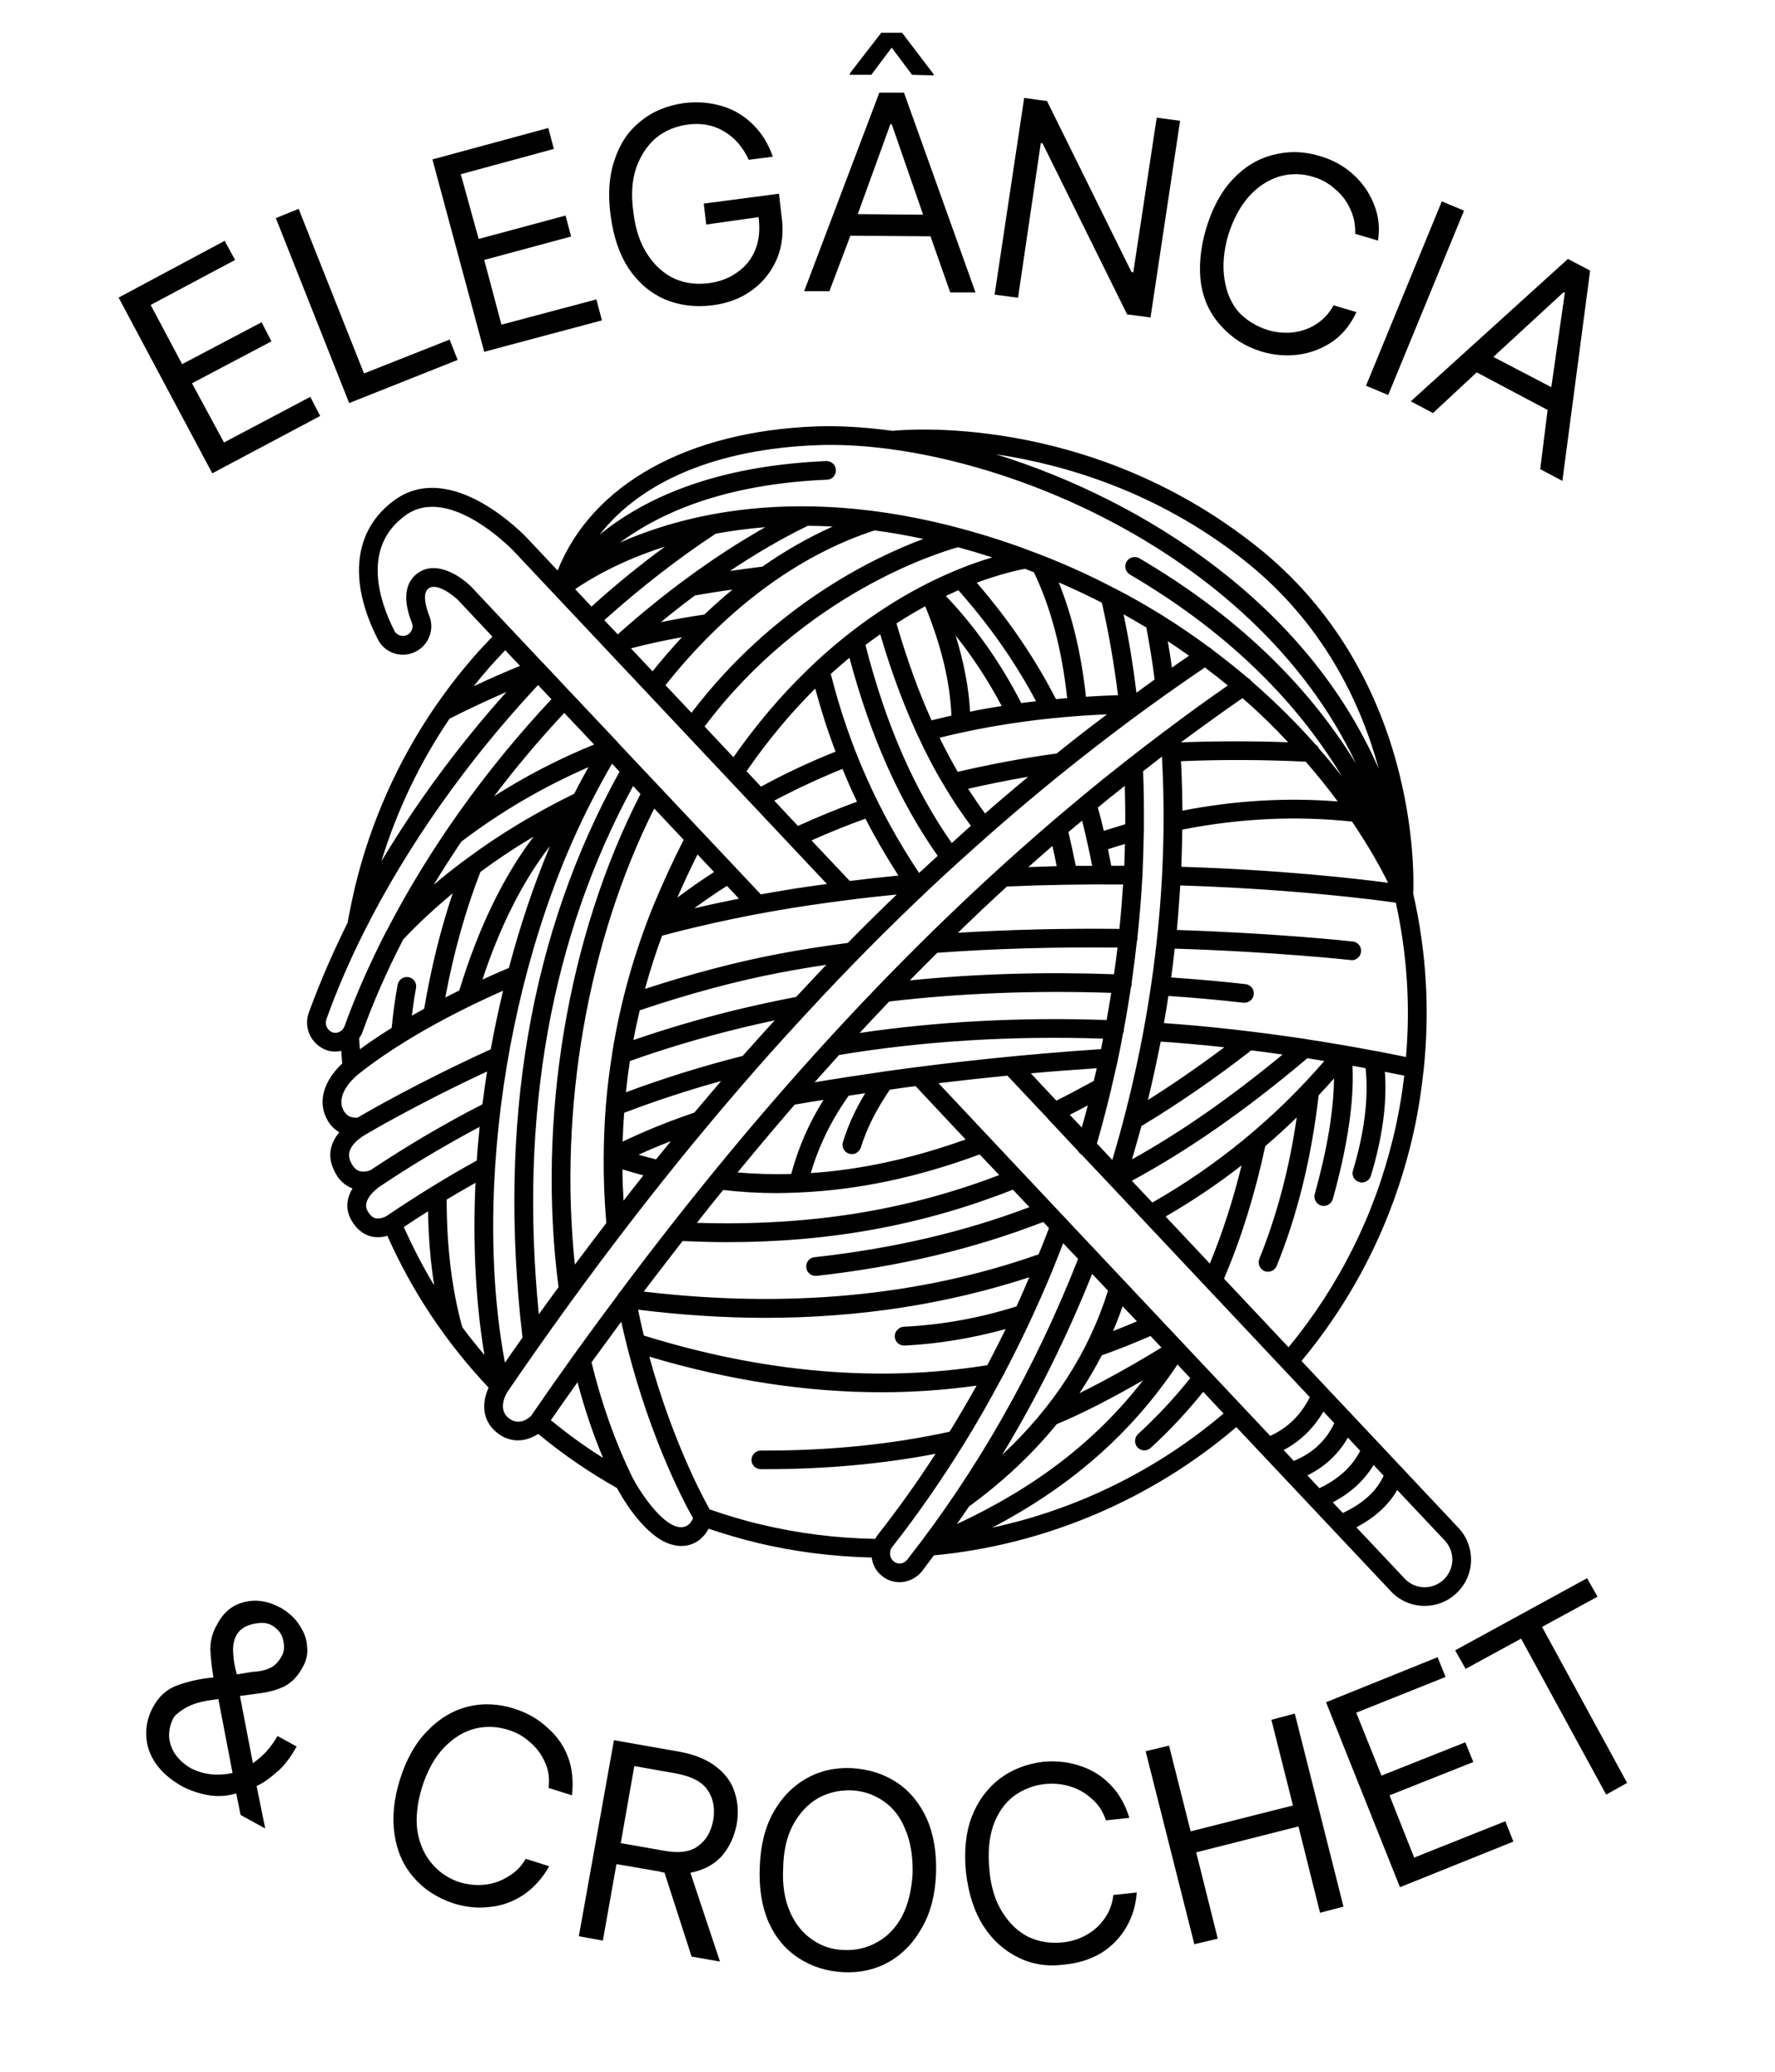 <svg xmlns="http://www.w3.org/2000/svg" xmlns:xlink="http://www.w3.org/1999/xlink" width="60" zoomAndPan="magnify" viewBox="0 0 45 52.5" height="70" preserveAspectRatio="xMidYMid meet" version="1.0"><defs><g/><clipPath id="d6d693f5e7"><path d="M 7.691 10.406 L 37.406 10.406 L 37.406 40.863 L 7.691 40.863 Z M 7.691 10.406 " clip-rule="nonzero"/></clipPath><clipPath id="984a792724"><path d="M 8.273 26.609 L 8.336 26.629 C 8.391 26.641 8.445 26.648 8.5 26.648 C 8.551 26.648 8.602 26.641 8.652 26.629 C 8.66 26.734 8.664 26.844 8.676 26.949 C 8.465 27.148 8.016 27.656 8.238 28.25 C 8.324 28.473 8.457 28.609 8.602 28.691 C 8.422 28.91 8.301 29.203 8.422 29.543 C 8.52 29.824 8.688 30.016 8.91 30.105 C 8.922 30.109 8.93 30.109 8.938 30.113 C 8.801 30.34 8.742 30.621 8.902 30.91 C 9.059 31.195 9.266 31.297 9.41 31.332 C 9.473 31.348 9.531 31.352 9.586 31.352 C 9.672 31.352 9.75 31.336 9.82 31.316 C 10.453 32.738 11.316 34.031 12.387 35.164 C 12.242 35.48 12.172 35.973 12.613 36.316 C 12.785 36.449 12.965 36.5 13.129 36.5 C 13.328 36.5 13.508 36.426 13.645 36.336 C 14.266 36.852 14.938 37.312 15.641 37.707 C 15.789 37.984 16.375 38.984 17.059 39.148 C 17.133 39.168 17.203 39.176 17.273 39.176 C 17.512 39.176 17.719 39.074 17.871 38.883 C 17.91 38.832 17.941 38.785 17.965 38.738 C 18.359 38.871 18.762 38.992 19.172 39.09 C 20.133 39.324 21.117 39.445 22.098 39.469 C 22.125 39.652 22.211 39.816 22.352 39.93 C 22.438 40 22.531 40.051 22.641 40.074 C 22.695 40.09 22.75 40.094 22.805 40.094 C 23.02 40.094 23.234 39.992 23.375 39.816 C 23.477 39.684 23.574 39.547 23.676 39.414 C 26.48 39.152 29.191 38.004 31.344 36.164 L 35.262 40.324 C 35.492 40.57 35.805 40.695 36.117 40.695 C 36.406 40.695 36.695 40.59 36.922 40.375 C 37.152 40.16 37.285 39.871 37.293 39.555 C 37.301 39.242 37.188 38.941 36.973 38.715 L 34.945 36.559 L 33.664 35.199 L 32.996 34.488 C 34.344 32.863 35.285 30.992 35.785 28.922 C 35.93 28.324 36.027 27.723 36.09 27.125 C 36.09 27.121 36.094 27.121 36.094 27.117 C 36.094 27.109 36.094 27.102 36.094 27.098 C 36.25 25.609 36.164 24.121 35.828 22.645 C 35.848 22.195 35.984 17.105 31.836 13.828 C 27.551 10.438 22.855 10.895 22.629 10.918 C 21.938 10.824 21.289 10.785 20.699 10.805 C 17.422 10.926 15.004 12.281 14.137 14.457 L 13.375 13.648 C 13.301 13.566 11.453 11.625 10.004 12.672 C 8.973 13.418 8.816 14.703 9.578 16.199 C 9.676 16.398 9.859 16.535 10.078 16.578 C 10.297 16.621 10.523 16.559 10.691 16.41 C 10.918 16.207 10.996 15.887 10.883 15.605 C 10.832 15.48 10.684 15.059 10.855 14.918 C 11.07 14.742 11.516 15.109 11.617 15.211 L 12.484 16.133 C 11.957 16.672 11.48 17.258 11.055 17.875 C 11.051 17.879 11.047 17.887 11.043 17.891 C 10.094 19.273 9.398 20.824 9 22.477 C 8.93 22.777 8.867 23.082 8.812 23.383 C 8.434 24.145 8.102 24.91 7.828 25.664 C 7.691 26.043 7.887 26.465 8.273 26.609 Z M 15.062 18.867 C 14.184 19.223 13.336 19.66 12.527 20.176 C 13.078 19.449 13.672 18.742 14.305 18.066 Z M 16.859 13.852 C 16.23 14.312 15.605 14.82 14.996 15.371 L 14.582 14.93 C 14.922 14.695 15.691 14.223 16.859 13.852 Z M 18.148 13.523 C 18.539 13.453 18.953 13.395 19.402 13.359 C 18.734 13.738 18.062 14.172 17.398 14.664 C 17.391 14.668 17.383 14.676 17.375 14.68 C 16.812 15.094 16.258 15.547 15.715 16.027 C 15.707 16.035 15.703 16.043 15.695 16.047 C 15.684 16.059 15.672 16.066 15.664 16.078 L 15.32 15.715 C 16.246 14.887 17.195 14.148 18.148 13.523 Z M 17.855 15.574 C 17.492 15.625 17.125 15.691 16.754 15.766 C 17.039 15.531 17.328 15.305 17.617 15.09 C 17.926 15.035 18.246 14.984 18.57 14.941 C 18.328 15.141 18.09 15.352 17.855 15.574 Z M 19.328 14.359 C 19.051 14.395 18.773 14.43 18.504 14.469 C 19.164 14.027 19.828 13.641 20.48 13.324 C 20.684 13.324 20.895 13.332 21.109 13.344 C 20.5 13.617 19.902 13.957 19.328 14.359 Z M 17.289 16.148 C 17.035 16.422 16.785 16.711 16.543 17.012 L 15.996 16.43 C 16.43 16.316 16.863 16.223 17.289 16.148 Z M 22.172 13.441 C 22.57 13.492 22.98 13.566 23.41 13.656 C 22.121 14.137 19.59 15.359 17.531 18.062 L 16.871 17.363 C 18.41 15.426 20.238 14.07 22.172 13.441 Z M 24.289 13.867 C 24.574 13.945 24.863 14.031 25.156 14.125 C 23.797 14.527 21.016 15.73 18.594 19.188 L 17.863 18.41 C 20.398 15.039 23.805 14 24.289 13.867 Z M 29.711 16.918 C 29.68 16.691 29.645 16.469 29.605 16.246 C 29.789 16.367 29.969 16.492 30.145 16.617 C 30 16.715 29.855 16.816 29.711 16.918 Z M 29.062 15.902 C 29.145 16.336 29.215 16.777 29.273 17.219 C 29.121 17.328 28.965 17.441 28.812 17.555 C 28.73 16.879 28.621 16.215 28.484 15.566 C 28.68 15.676 28.875 15.789 29.062 15.902 Z M 24.973 20.613 C 24.824 20.414 24.684 20.203 24.543 19.988 C 25.039 19.875 25.547 19.773 26.066 19.684 C 25.703 19.988 25.336 20.297 24.973 20.613 Z M 23.301 22.121 C 22.258 20.555 21.523 18.902 21.062 17.078 C 21.223 16.934 21.379 16.797 21.535 16.668 C 22.07 18.668 22.805 20.316 23.773 21.688 C 23.617 21.832 23.461 21.973 23.301 22.121 Z M 24.129 21.363 C 23.176 20.004 22.457 18.359 21.941 16.344 C 22.066 16.25 22.191 16.16 22.316 16.074 C 22.586 16.992 22.895 17.828 23.246 18.594 C 23.254 18.617 23.266 18.641 23.277 18.66 C 23.488 19.117 23.715 19.547 23.961 19.949 C 23.961 19.957 23.965 19.961 23.969 19.965 C 24.172 20.305 24.387 20.621 24.613 20.926 C 24.453 21.07 24.289 21.219 24.129 21.363 Z M 24.297 14.957 C 25.094 15.859 25.742 16.785 26.266 17.77 C 26.141 17.785 26.016 17.801 25.891 17.816 C 25.371 16.801 24.73 15.891 23.98 15.102 C 24.09 15.051 24.195 15 24.297 14.957 Z M 24.594 18.035 C 24.559 17.422 24.438 16.785 24.227 16.105 C 24.664 16.652 25.055 17.25 25.395 17.891 C 25.125 17.934 24.855 17.98 24.594 18.035 Z M 23.457 15.363 C 23.867 16.371 24.086 17.285 24.121 18.133 C 23.953 18.172 23.785 18.215 23.617 18.254 C 23.281 17.512 22.988 16.691 22.727 15.797 C 22.98 15.633 23.223 15.492 23.457 15.363 Z M 26.789 19.094 C 25.93 19.211 25.086 19.371 24.281 19.559 C 24.121 19.285 23.969 18.996 23.82 18.695 C 25.152 18.363 26.578 18.164 28.066 18.102 C 27.637 18.422 27.211 18.754 26.789 19.094 Z M 27.934 15.273 C 28.109 16.031 28.242 16.816 28.344 17.617 C 28.07 17.625 27.797 17.637 27.531 17.656 C 27.414 16.574 27.184 15.602 26.84 14.758 C 27.219 14.922 27.586 15.094 27.934 15.273 Z M 27.055 17.691 C 26.961 17.699 26.863 17.707 26.77 17.715 C 26.238 16.68 25.578 15.711 24.762 14.766 C 25.391 14.535 25.832 14.441 25.988 14.414 C 26.062 14.445 26.137 14.473 26.211 14.5 C 26.641 15.395 26.922 16.465 27.055 17.691 Z M 20.668 17.449 C 20.816 17.996 20.984 18.527 21.184 19.047 C 20.535 19.305 19.902 19.602 19.293 19.934 L 18.926 19.543 C 19.492 18.723 20.082 18.031 20.668 17.449 Z M 21.359 19.484 C 21.473 19.766 21.598 20.043 21.727 20.316 C 21.211 20.504 20.711 20.711 20.23 20.93 L 19.629 20.289 C 20.188 19.992 20.77 19.723 21.359 19.484 Z M 21.941 20.746 C 22.191 21.234 22.473 21.715 22.777 22.188 C 22.363 22.227 21.949 22.273 21.543 22.324 L 20.574 21.297 C 21.016 21.098 21.473 20.914 21.941 20.746 Z M 21.48 22.809 C 21.895 22.754 22.312 22.711 22.734 22.668 C 22.316 23.07 21.902 23.477 21.492 23.895 C 20.871 23.977 20.266 24.07 19.699 24.18 C 18.641 24.383 17.516 24.68 16.352 25.059 C 16.477 24.605 16.621 24.152 16.785 23.711 C 17.965 23.395 19.211 23.137 20.492 22.945 C 20.824 22.895 21.152 22.852 21.48 22.809 Z M 15.809 30.426 C 15.793 30.16 15.781 29.898 15.781 29.633 C 15.957 29.688 16.133 29.738 16.312 29.785 C 16.145 29.996 15.973 30.211 15.809 30.426 Z M 16.633 29.379 C 16.484 29.34 16.336 29.305 16.188 29.262 C 16.449 29.141 16.727 29.027 17.008 28.918 C 16.883 29.07 16.758 29.223 16.633 29.379 Z M 17.602 28.195 C 16.953 28.414 16.348 28.66 15.785 28.93 C 15.793 28.684 15.805 28.441 15.824 28.199 C 16.621 27.895 17.445 27.625 18.281 27.395 C 18.055 27.66 17.828 27.926 17.602 28.195 Z M 18.828 26.758 C 17.824 27.012 16.832 27.32 15.867 27.68 C 15.895 27.414 15.93 27.148 15.969 26.887 C 16.852 26.574 17.766 26.301 18.688 26.074 C 19 25.996 19.32 25.926 19.641 25.855 C 19.367 26.156 19.098 26.453 18.828 26.758 Z M 20.184 25.262 C 19.645 25.367 19.102 25.484 18.574 25.613 C 17.723 25.824 16.879 26.074 16.059 26.355 C 16.105 26.102 16.16 25.852 16.219 25.602 C 17.461 25.184 18.66 24.859 19.789 24.645 C 20.16 24.574 20.551 24.508 20.949 24.449 C 20.695 24.719 20.438 24.988 20.184 25.262 Z M 17.602 23.016 C 17.867 22.82 18.145 22.629 18.43 22.449 L 18.734 22.773 C 18.352 22.848 17.973 22.93 17.602 23.016 Z M 17.172 22.746 C 17.336 22.371 17.504 22.008 17.684 21.652 L 18.102 22.098 C 17.781 22.305 17.473 22.52 17.172 22.746 Z M 16.566 22.945 C 16.074 24.16 15.723 25.41 15.52 26.691 C 15.52 26.695 15.52 26.695 15.52 26.699 C 15.449 27.137 15.395 27.578 15.359 28.02 C 15.359 28.023 15.359 28.023 15.359 28.027 C 15.324 28.457 15.309 28.891 15.305 29.328 C 15.305 29.328 15.305 29.332 15.305 29.332 C 15.305 29.332 15.305 29.336 15.305 29.336 C 15.301 29.883 15.324 30.438 15.371 30.992 C 15.105 31.34 14.84 31.691 14.574 32.047 C 14.16 28.102 14.898 23.852 16.586 20.488 L 17.332 21.281 C 17.062 21.812 16.805 22.371 16.566 22.945 Z M 14.16 32.617 C 13.996 32.844 13.828 33.07 13.66 33.305 C 13.16 28.246 13.965 23.746 16.051 19.918 L 16.238 20.121 C 14.383 23.73 13.609 28.383 14.16 32.617 Z M 13.246 33.895 C 13.098 34.105 12.949 34.316 12.801 34.531 C 12.516 33 12.438 31.297 12.555 29.543 C 12.555 29.535 12.555 29.531 12.555 29.527 C 12.73 26.867 13.348 24.098 14.359 21.676 C 14.699 20.863 15.09 20.086 15.516 19.352 L 15.707 19.555 C 13.441 23.637 12.613 28.457 13.246 33.895 Z M 11.719 33.629 C 11.457 32.684 11.324 31.598 11.324 30.398 C 11.566 30.254 11.812 30.109 12.055 29.973 C 11.984 31.496 12.055 32.98 12.281 34.336 C 12.086 34.105 11.895 33.871 11.719 33.629 Z M 10.852 30.695 C 10.863 31.355 10.914 31.984 11.008 32.574 C 10.723 32.102 10.465 31.605 10.238 31.094 C 10.441 30.957 10.645 30.824 10.852 30.695 Z M 13.527 21.203 C 12.77 22.195 12.121 23.527 11.645 25.098 C 11.52 25.16 11.402 25.219 11.289 25.277 C 11.5 24.148 11.797 23.078 12.18 22.094 C 12.605 21.781 13.055 21.48 13.527 21.203 Z M 13.945 21.438 C 13.938 21.457 13.93 21.477 13.922 21.492 C 13.52 22.457 13.18 23.48 12.902 24.527 C 12.668 24.625 12.445 24.723 12.23 24.824 C 12.684 23.453 13.27 22.301 13.945 21.438 Z M 11.695 21.328 C 12.703 20.562 13.785 19.934 14.918 19.441 C 14.793 19.664 14.672 19.887 14.559 20.113 C 13.578 20.594 12.672 21.137 11.852 21.746 C 11.836 21.754 11.82 21.762 11.809 21.777 C 11.527 21.984 11.254 22.199 10.996 22.422 C 11.215 22.055 11.453 21.691 11.695 21.328 Z M 10.223 23.805 C 10.609 23.395 11.031 23.008 11.477 22.637 C 11.168 23.559 10.926 24.539 10.754 25.562 C 10.645 25.621 10.539 25.684 10.441 25.738 C 10.469 25.508 10.504 25.273 10.547 25.039 C 10.57 24.91 10.488 24.785 10.359 24.762 C 10.23 24.738 10.105 24.824 10.082 24.953 C 10.012 25.32 9.965 25.688 9.93 26.047 C 9.582 26.266 9.312 26.449 9.125 26.59 C 9.117 26.496 9.109 26.406 9.105 26.312 C 9.137 26.266 9.168 26.215 9.188 26.156 C 9.469 25.379 9.816 24.59 10.223 23.805 Z M 9.074 27.23 C 9.082 27.227 9.469 26.895 10.242 26.414 C 10.246 26.414 10.25 26.41 10.254 26.406 C 10.855 26.035 11.684 25.578 12.754 25.105 C 12.637 25.598 12.531 26.094 12.441 26.59 C 10.598 27.43 9.305 28.18 9.07 28.32 C 8.977 28.332 8.777 28.328 8.684 28.082 C 8.527 27.664 9.059 27.242 9.074 27.23 Z M 8.867 29.383 C 8.746 29.031 9.258 28.758 9.262 28.754 C 9.266 28.754 9.266 28.754 9.27 28.75 C 9.27 28.75 9.273 28.75 9.277 28.746 C 9.289 28.738 10.504 28.012 12.348 27.152 C 12.305 27.43 12.266 27.707 12.23 27.984 C 11.262 28.48 10.309 29.043 9.395 29.652 C 9.359 29.668 9.215 29.719 9.09 29.668 C 8.996 29.629 8.922 29.531 8.867 29.383 Z M 9.52 30.871 C 9.441 30.852 9.375 30.789 9.316 30.68 C 9.152 30.383 9.633 30.062 9.641 30.059 C 10.457 29.512 11.301 29.012 12.16 28.555 C 12.133 28.84 12.105 29.125 12.086 29.41 C 11.312 29.836 10.547 30.309 9.809 30.809 C 9.77 30.836 9.637 30.898 9.52 30.871 Z M 12.902 35.941 C 12.594 35.703 12.844 35.301 12.871 35.262 C 14.922 32.262 17.016 29.547 19.168 27.094 C 19.168 27.094 19.168 27.09 19.172 27.09 C 19.609 26.59 20.055 26.102 20.5 25.621 C 20.5 25.617 20.504 25.613 20.508 25.613 C 21.508 24.531 22.523 23.508 23.555 22.535 C 23.562 22.527 23.574 22.52 23.578 22.512 C 24.074 22.047 24.578 21.594 25.078 21.152 C 25.078 21.148 25.082 21.148 25.082 21.148 C 26.855 19.59 28.676 18.18 30.547 16.914 C 30.75 17.066 30.941 17.219 31.129 17.371 C 30.602 17.734 30.082 18.113 29.562 18.504 C 29.555 18.508 29.547 18.516 29.539 18.52 C 28.828 19.055 28.121 19.609 27.422 20.188 C 27.418 20.191 27.414 20.195 27.41 20.199 C 23.336 23.574 19.465 27.723 15.707 32.754 C 15.695 32.766 15.684 32.773 15.676 32.789 C 15.672 32.793 15.672 32.801 15.668 32.809 C 14.926 33.797 14.191 34.82 13.461 35.883 C 13.402 35.938 13.16 36.141 12.902 35.941 Z M 32.656 18.809 C 31.742 18.777 30.832 18.777 29.938 18.812 C 30.457 18.43 30.977 18.051 31.5 17.691 C 31.926 18.062 32.312 18.438 32.656 18.809 Z M 34.902 26.637 C 34.898 26.637 34.895 26.637 34.891 26.637 C 34.293 26.523 33.699 26.422 33.109 26.332 C 33.105 26.332 33.098 26.328 33.094 26.328 C 31.871 26.145 30.672 26.008 29.508 25.926 C 29.551 25.695 29.586 25.469 29.621 25.238 C 30.246 25.281 30.887 25.336 31.523 25.41 C 31.531 25.41 31.543 25.41 31.551 25.41 C 31.668 25.41 31.773 25.32 31.785 25.199 C 31.801 25.07 31.707 24.953 31.574 24.938 C 30.941 24.867 30.312 24.812 29.691 24.77 C 29.727 24.523 29.754 24.281 29.781 24.039 C 32.375 24.121 34.223 24.328 34.242 24.328 C 34.25 24.332 34.262 24.332 34.27 24.332 C 34.387 24.332 34.492 24.242 34.504 24.121 C 34.52 23.988 34.426 23.871 34.297 23.859 C 34.277 23.855 32.426 23.652 29.836 23.566 C 29.871 23.191 29.898 22.812 29.922 22.438 C 32.75 22.527 34.812 22.793 35.387 22.875 C 35.672 24.172 35.758 25.477 35.645 26.785 C 35.398 26.734 35.148 26.684 34.902 26.637 Z M 29.215 30.473 L 28.695 29.922 C 30.148 29.133 31.574 28.141 33.145 26.816 C 33.289 26.84 33.434 26.863 33.574 26.887 C 32.332 28.324 30.867 29.531 29.215 30.473 Z M 33.207 35.406 C 32.98 35.855 32.652 36.18 32.203 36.387 L 26.68 30.52 L 25.078 28.816 C 25.074 28.812 25.074 28.812 25.074 28.812 L 23.793 27.449 C 24.371 27.379 24.953 27.316 25.539 27.258 L 26.559 28.34 C 26.559 28.344 26.559 28.344 26.559 28.344 L 27.324 29.16 C 27.348 29.203 27.379 29.234 27.422 29.262 L 28.141 30.023 Z M 33.828 36.066 C 33.609 36.516 33.273 36.828 32.801 37.02 L 32.543 36.746 C 32.969 36.52 33.305 36.191 33.551 35.77 Z M 34.484 36.766 C 34.27 37.176 33.926 37.488 33.449 37.711 L 33.145 37.387 C 33.586 37.172 33.93 36.852 34.172 36.43 Z M 35.078 37.395 C 34.898 37.789 34.559 38.098 34.043 38.34 L 33.789 38.07 C 34.238 37.836 34.582 37.52 34.824 37.125 Z M 28.09 32.707 C 27.602 34.27 26.699 35.664 25.406 36.867 C 26.281 35.426 27.043 33.891 27.688 32.281 Z M 27.934 34.344 C 28.348 34.199 28.762 34.031 29.168 33.855 L 29.445 34.148 C 28.848 34.516 28.078 34.953 27.367 35.305 C 27.574 34.992 27.762 34.672 27.934 34.344 Z M 28.219 33.73 C 28.305 33.523 28.387 33.316 28.461 33.102 L 28.824 33.484 C 28.621 33.57 28.422 33.652 28.219 33.73 Z M 24.566 38.176 C 25.434 37.543 26.176 36.844 26.789 36.09 C 27.453 35.816 28.262 35.391 28.98 34.977 C 27.793 36.508 26.262 37.688 24.258 38.621 C 24.363 38.473 24.465 38.328 24.566 38.176 Z M 25.77 33.105 C 24.832 33.402 23.871 33.574 22.91 33.621 C 22.781 33.629 22.68 33.742 22.684 33.871 C 22.691 34 22.797 34.098 22.922 34.098 C 22.926 34.098 22.93 34.098 22.934 34.098 C 23.793 34.055 24.648 33.91 25.496 33.68 C 25.344 33.988 25.191 34.293 25.031 34.594 C 22.297 35.039 19.367 34.789 16.324 33.844 C 16.27 33.633 16.223 33.414 16.176 33.188 C 17.273 33.324 18.352 33.395 19.402 33.395 C 21.773 33.395 24.012 33.047 26.094 32.367 C 25.988 32.613 25.883 32.863 25.77 33.105 Z M 26.332 31.785 C 23.32 32.848 19.957 33.16 16.32 32.73 C 16.648 32.297 16.977 31.871 17.305 31.449 C 17.684 31.465 18.059 31.477 18.43 31.477 C 21.066 31.477 23.398 31.043 25.68 30.148 L 26.098 30.59 C 24.434 31.219 22.652 31.637 20.648 31.859 C 20.52 31.871 20.426 31.988 20.441 32.121 C 20.453 32.242 20.555 32.332 20.676 32.332 C 20.684 32.332 20.691 32.332 20.703 32.332 C 22.816 32.094 24.699 31.645 26.449 30.965 L 26.594 31.121 C 26.512 31.344 26.422 31.566 26.332 31.785 Z M 27.434 20.797 C 27.527 21.168 27.613 21.551 27.688 21.941 C 27.551 21.941 27.41 21.941 27.273 21.941 C 27.215 21.652 27.152 21.363 27.086 21.086 C 27.199 20.988 27.316 20.895 27.434 20.797 Z M 34.277 20.82 C 34.727 21.484 35.023 22.031 35.191 22.371 C 34.375 22.262 32.457 22.043 29.949 21.965 C 29.961 21.648 29.969 21.336 29.973 21.023 C 31.418 20.738 32.863 20.668 34.277 20.82 Z M 28.938 28.535 C 29.848 27.988 30.785 27.344 31.723 26.617 C 31.984 26.648 32.25 26.684 32.516 26.723 C 31.18 27.824 29.945 28.684 28.699 29.379 C 28.781 29.098 28.859 28.816 28.938 28.535 Z M 29.102 27.875 C 29.223 27.383 29.328 26.887 29.426 26.395 C 29.957 26.43 30.492 26.48 31.039 26.539 C 30.387 27.027 29.742 27.473 29.102 27.875 Z M 29.457 19.172 C 29.645 22.492 29.211 26.008 28.199 29.395 L 27.809 28.977 C 27.938 28.531 28.055 28.082 28.164 27.629 C 28.168 27.613 28.172 27.594 28.176 27.574 C 28.23 27.348 28.281 27.125 28.332 26.898 C 28.336 26.883 28.336 26.871 28.34 26.855 C 28.387 26.637 28.43 26.414 28.469 26.195 C 28.484 26.164 28.492 26.133 28.492 26.102 C 28.496 26.094 28.492 26.09 28.492 26.086 C 28.559 25.73 28.617 25.375 28.672 25.02 C 28.68 24.996 28.688 24.973 28.691 24.945 C 28.691 24.934 28.688 24.926 28.688 24.918 C 28.738 24.559 28.785 24.199 28.824 23.844 C 28.832 23.82 28.84 23.801 28.84 23.781 C 28.84 23.77 28.836 23.762 28.836 23.754 C 28.891 23.242 28.934 22.73 28.961 22.223 C 28.961 22.207 28.969 22.195 28.969 22.176 C 28.969 22.168 28.965 22.16 28.965 22.148 C 28.98 21.805 28.992 21.457 28.996 21.113 C 29.004 21.09 29.004 21.062 29 21.035 C 29.004 20.535 29 20.035 28.98 19.543 C 29.141 19.422 29.297 19.297 29.457 19.172 Z M 27.121 28.25 C 27.273 28.172 27.426 28.094 27.578 28.012 C 27.531 28.199 27.477 28.387 27.426 28.57 Z M 28.172 21.938 C 28.145 21.797 28.117 21.656 28.09 21.52 C 28.23 21.473 28.375 21.43 28.52 21.387 C 28.512 21.57 28.512 21.754 28.504 21.938 C 28.391 21.938 28.281 21.938 28.172 21.938 Z M 27.73 27.391 C 27.41 27.566 27.094 27.734 26.781 27.891 L 26.133 27.199 C 26.688 27.148 27.246 27.109 27.805 27.07 C 27.781 27.176 27.754 27.285 27.73 27.391 Z M 28.516 19.914 C 28.523 20.234 28.531 20.562 28.527 20.887 C 28.348 20.941 28.168 20.996 27.984 21.055 C 27.938 20.852 27.887 20.656 27.832 20.465 C 28.059 20.277 28.285 20.094 28.516 19.914 Z M 26.68 21.438 C 26.719 21.605 26.758 21.777 26.789 21.949 C 26.551 21.957 26.312 21.965 26.07 21.973 C 26.273 21.793 26.477 21.613 26.68 21.438 Z M 25.527 22.465 C 26.492 22.422 27.48 22.406 28.473 22.414 C 28.449 22.785 28.418 23.16 28.379 23.539 C 26.945 23.523 25.574 23.559 24.285 23.637 C 24.695 23.238 25.109 22.848 25.527 22.465 Z M 23.762 24.145 C 25.184 24.039 26.719 23.996 28.332 24.012 C 28.305 24.238 28.273 24.465 28.242 24.688 C 26.465 24.625 24.73 24.676 23.066 24.844 C 23.297 24.609 23.527 24.375 23.762 24.145 Z M 22.543 25.379 C 24.34 25.168 26.23 25.094 28.172 25.16 C 28.137 25.391 28.094 25.621 28.055 25.848 C 25.887 25.773 23.785 25.883 21.793 26.176 C 22.043 25.906 22.293 25.641 22.543 25.379 Z M 21.273 26.734 C 23.391 26.383 25.637 26.242 27.965 26.32 C 27.945 26.41 27.934 26.496 27.914 26.586 C 26.047 26.711 24.199 26.902 22.391 27.156 C 22.383 27.16 22.379 27.16 22.371 27.16 C 22.027 27.211 21.688 27.262 21.352 27.312 C 21.344 27.312 21.34 27.316 21.336 27.316 C 21.105 27.352 20.879 27.387 20.652 27.426 C 20.859 27.195 21.066 26.961 21.273 26.734 Z M 21.934 27.703 C 21.684 28.121 21.5 28.516 21.371 28.938 C 21.332 29.062 21.398 29.195 21.523 29.234 C 21.547 29.242 21.574 29.246 21.598 29.246 C 21.695 29.246 21.789 29.18 21.824 29.078 C 21.977 28.59 22.207 28.133 22.559 27.613 C 22.777 27.582 22.992 27.551 23.211 27.523 L 24.48 28.875 C 23.137 29.355 21.836 29.641 20.555 29.727 C 20.762 29.027 21.078 28.383 21.516 27.766 C 21.656 27.746 21.793 27.723 21.934 27.703 Z M 20.148 27.992 C 20.391 27.949 20.633 27.91 20.879 27.871 C 20.508 28.461 20.238 29.082 20.059 29.75 C 19.602 29.762 19.148 29.75 18.699 29.711 C 19.18 29.125 19.664 28.551 20.148 27.992 Z M 18.332 30.156 C 18.785 30.207 19.242 30.234 19.699 30.234 C 19.875 30.234 20.051 30.227 20.23 30.219 C 20.234 30.219 20.234 30.223 20.238 30.223 C 20.242 30.223 20.246 30.219 20.25 30.219 C 21.746 30.156 23.262 29.836 24.836 29.254 L 25.332 29.777 C 22.945 30.688 20.488 31.074 17.668 30.988 C 17.887 30.707 18.109 30.43 18.332 30.156 Z M 29.551 30.828 C 30.223 30.438 30.867 30.008 31.477 29.531 C 31.258 30.422 30.988 31.254 30.672 32.02 Z M 29.977 20.543 C 29.973 20.121 29.961 19.703 29.941 19.289 C 30.977 19.246 32.035 19.25 33.102 19.301 C 33.406 19.648 33.676 19.988 33.914 20.309 C 32.617 20.207 31.297 20.285 29.977 20.543 Z M 14.641 35.027 C 14.82 35.699 15.035 36.344 15.289 36.945 C 14.828 36.656 14.387 36.336 13.965 35.988 C 14.191 35.664 14.414 35.344 14.641 35.027 Z M 17.168 38.688 C 16.762 38.59 16.254 37.863 16.031 37.434 C 15.602 36.555 15.254 35.578 14.996 34.523 C 15.25 34.176 15.5 33.832 15.75 33.492 C 16.344 36.191 17.324 38.039 17.57 38.473 C 17.523 38.586 17.41 38.746 17.168 38.688 Z M 17.992 38.25 C 17.809 37.926 17.043 36.492 16.461 34.379 C 18.48 34.98 20.449 35.281 22.348 35.281 C 23.164 35.281 23.969 35.223 24.758 35.113 C 24.539 35.508 24.309 35.898 24.074 36.281 C 22.629 36.598 21.066 36.758 19.426 36.758 C 19.379 36.758 19.328 36.758 19.289 36.758 C 19.16 36.758 19.055 36.863 19.051 36.992 C 19.051 37.125 19.156 37.23 19.289 37.23 C 19.336 37.23 19.379 37.23 19.426 37.23 C 20.93 37.23 22.371 37.098 23.719 36.84 C 23.258 37.551 22.77 38.238 22.25 38.898 C 22.227 38.93 22.207 38.965 22.188 38.996 C 21.215 38.98 20.238 38.859 19.281 38.629 C 18.844 38.527 18.414 38.395 17.992 38.25 Z M 23 39.523 C 22.941 39.602 22.84 39.637 22.75 39.613 C 22.715 39.605 22.684 39.59 22.656 39.566 C 22.605 39.523 22.57 39.461 22.566 39.391 C 22.559 39.32 22.578 39.25 22.625 39.195 C 23.266 38.379 23.859 37.52 24.414 36.629 C 24.418 36.621 24.422 36.613 24.43 36.605 C 24.762 36.066 25.078 35.516 25.379 34.949 C 25.387 34.941 25.391 34.93 25.398 34.918 C 25.883 34.004 26.328 33.059 26.727 32.082 C 26.73 32.074 26.734 32.066 26.734 32.059 C 26.812 31.875 26.883 31.688 26.953 31.504 L 27.332 31.902 C 26.234 34.695 24.777 37.262 23 39.523 Z M 25.156 38.711 C 27.168 37.656 28.688 36.316 29.852 34.578 L 30.176 34.922 C 29.773 35.426 29.332 35.902 28.852 36.34 C 28.758 36.43 28.75 36.578 28.836 36.676 C 28.883 36.727 28.949 36.754 29.012 36.754 C 29.07 36.754 29.129 36.73 29.172 36.691 C 29.656 36.25 30.098 35.773 30.504 35.27 L 31.02 35.82 C 29.336 37.25 27.305 38.25 25.156 38.711 Z M 36.82 39.543 C 36.812 39.73 36.734 39.902 36.598 40.031 C 36.316 40.297 35.871 40.285 35.609 40 L 34.387 38.703 C 34.855 38.457 35.203 38.141 35.422 37.758 L 36.629 39.039 C 36.758 39.176 36.824 39.355 36.82 39.543 Z M 32.668 34.141 L 31.031 32.402 C 31.465 31.391 31.816 30.262 32.078 29.043 C 32.352 28.812 32.617 28.566 32.875 28.316 C 32.688 29.609 32.367 30.812 31.926 31.902 C 31.879 32.023 31.938 32.16 32.059 32.211 C 32.086 32.223 32.117 32.227 32.145 32.227 C 32.238 32.227 32.328 32.172 32.367 32.078 C 32.895 30.781 33.25 29.328 33.43 27.758 C 33.562 27.617 33.691 27.473 33.82 27.328 C 33.812 28.129 33.652 29.109 33.332 30.258 C 33.297 30.383 33.371 30.516 33.496 30.551 C 33.52 30.555 33.539 30.559 33.559 30.559 C 33.664 30.559 33.758 30.488 33.789 30.387 C 34.164 29.043 34.332 27.91 34.289 27.008 C 34.398 27.027 34.512 27.047 34.621 27.07 C 34.699 27.816 34.594 28.688 34.301 29.66 C 34.262 29.785 34.332 29.918 34.457 29.953 C 34.48 29.961 34.504 29.965 34.527 29.965 C 34.629 29.965 34.723 29.898 34.754 29.797 C 35.051 28.824 35.168 27.938 35.109 27.16 C 35.273 27.191 35.438 27.227 35.602 27.258 C 35.539 27.777 35.449 28.293 35.324 28.812 C 34.848 30.793 33.949 32.582 32.668 34.141 Z M 31.543 14.199 C 33.543 15.781 34.5 17.809 34.953 19.48 C 33.129 15.305 29.008 12.68 25.25 11.512 C 26.98 11.77 29.336 12.453 31.543 14.199 Z M 20.719 11.281 C 24.711 11.125 31.723 13.738 34.379 19.352 C 33.121 17.297 31.285 15.555 28.887 14.148 C 28.773 14.082 28.629 14.121 28.562 14.23 C 28.496 14.344 28.531 14.492 28.645 14.559 C 30.996 15.938 32.793 17.645 34.012 19.66 C 33.836 19.438 33.648 19.207 33.441 18.973 C 33.426 18.93 33.395 18.898 33.355 18.871 C 32.891 18.344 32.348 17.801 31.723 17.258 C 31.719 17.254 31.719 17.254 31.719 17.25 C 31.695 17.215 31.66 17.191 31.625 17.172 C 31.344 16.934 31.051 16.699 30.738 16.465 C 30.715 16.438 30.688 16.418 30.66 16.406 C 30.273 16.121 29.863 15.84 29.43 15.57 C 29.41 15.555 29.387 15.543 29.363 15.531 C 29.02 15.32 28.656 15.113 28.277 14.918 C 28.262 14.906 28.246 14.898 28.23 14.895 C 27.676 14.605 27.09 14.336 26.465 14.09 C 26.461 14.09 26.457 14.086 26.453 14.086 C 26.336 14.039 26.219 13.996 26.102 13.953 C 26.094 13.949 26.086 13.945 26.074 13.941 C 26 13.914 25.93 13.887 25.852 13.859 C 20.992 12.129 17.578 12.926 15.715 13.75 C 17.02 12.789 18.773 12.25 20.965 12.156 C 21.098 12.152 21.199 12.043 21.191 11.91 C 21.188 11.777 21.074 11.68 20.945 11.684 C 18.523 11.789 16.602 12.414 15.203 13.547 C 16.273 12.18 18.199 11.375 20.719 11.281 Z M 10.555 14.551 C 10.348 14.719 10.16 15.07 10.441 15.781 C 10.48 15.875 10.453 15.984 10.375 16.055 C 10.32 16.105 10.242 16.125 10.168 16.109 C 10.125 16.102 10.047 16.074 10 15.988 C 9.621 15.242 9.156 13.871 10.281 13.059 C 11.395 12.254 13.016 13.957 13.031 13.973 L 20.965 22.402 C 20.785 22.426 20.602 22.449 20.422 22.477 C 20.039 22.531 19.664 22.598 19.289 22.664 L 15.645 18.797 C 15.645 18.797 15.645 18.793 15.645 18.793 L 14.492 17.57 C 14.484 17.562 14.48 17.551 14.473 17.543 C 14.469 17.539 14.461 17.539 14.457 17.535 L 13.766 16.797 C 13.762 16.797 13.762 16.797 13.762 16.797 L 11.961 14.883 C 11.66 14.578 11.023 14.168 10.555 14.551 Z M 13.184 16.875 C 12.797 17.031 12.402 17.203 12.008 17.391 C 12.258 17.074 12.527 16.77 12.809 16.477 Z M 11.398 18.211 C 11.883 17.965 12.363 17.742 12.84 17.535 C 11.625 18.891 10.555 20.344 9.668 21.828 C 10.062 20.539 10.645 19.32 11.398 18.211 Z M 8.277 25.824 C 8.543 25.082 8.867 24.332 9.246 23.582 C 10.332 21.426 11.844 19.281 13.641 17.359 L 13.98 17.719 C 12.285 19.527 10.855 21.547 9.805 23.582 C 9.805 23.582 9.801 23.582 9.801 23.582 C 9.387 24.391 9.027 25.195 8.738 25.996 C 8.695 26.121 8.566 26.195 8.457 26.168 L 8.426 26.16 C 8.293 26.109 8.227 25.961 8.277 25.824 Z M 8.277 25.824 " clip-rule="nonzero"/></clipPath></defs><g clip-path="url(#d6d693f5e7)"><g clip-path="url(#984a792724)"><path fill="#000000" d="M 7.691 10.438 L 7.691 40.695 L 37.301 40.695 L 37.301 10.438 Z M 7.691 10.438 " fill-opacity="1" fill-rule="nonzero"/></g></g><g fill="#000000" fill-opacity="1"><g transform="translate(4.851, 12.275)"><g><path d="M 0.531 -0.281 L -1.844 -4.734 L 0.844 -6.172 L 1.109 -5.688 L -1.031 -4.547 L -0.234 -3.047 L 1.781 -4.109 L 2.031 -3.625 L 0.016 -2.562 L 0.828 -1.062 L 3.016 -2.219 L 3.266 -1.734 Z M 0.531 -0.281 "/></g></g></g><g fill="#000000" fill-opacity="1"><g transform="translate(8.29, 10.433)"><g><path d="M 0.562 -0.219 L -1.297 -4.906 L -0.719 -5.141 L 0.938 -0.969 L 3.109 -1.828 L 3.312 -1.312 Z M 0.562 -0.219 "/></g></g></g><g fill="#000000" fill-opacity="1"><g transform="translate(11.682, 9.071)"><g><path d="M 0.594 -0.156 L -0.719 -5.031 L 2.219 -5.828 L 2.359 -5.297 L 0 -4.656 L 0.453 -3.016 L 2.656 -3.609 L 2.797 -3.078 L 0.594 -2.484 L 1.031 -0.844 L 3.438 -1.484 L 3.578 -0.953 Z M 0.594 -0.156 "/></g></g></g><g fill="#000000" fill-opacity="1"><g transform="translate(15.404, 8.018)"><g><path d="M 3.578 -3.969 C 3.43 -4.289 3.223 -4.531 2.953 -4.688 C 2.68 -4.852 2.367 -4.91 2.016 -4.859 C 1.711 -4.816 1.445 -4.703 1.219 -4.516 C 1 -4.328 0.832 -4.07 0.719 -3.75 C 0.613 -3.426 0.594 -3.051 0.656 -2.625 C 0.707 -2.195 0.828 -1.844 1.016 -1.562 C 1.203 -1.281 1.43 -1.078 1.703 -0.953 C 1.973 -0.836 2.266 -0.801 2.578 -0.844 C 2.859 -0.883 3.098 -0.977 3.297 -1.125 C 3.504 -1.27 3.656 -1.461 3.75 -1.703 C 3.844 -1.941 3.867 -2.211 3.828 -2.516 L 2.5 -2.328 L 2.438 -2.859 L 4.344 -3.109 L 4.406 -2.578 C 4.469 -2.16 4.43 -1.789 4.297 -1.469 C 4.16 -1.145 3.953 -0.879 3.672 -0.672 C 3.391 -0.461 3.051 -0.332 2.656 -0.281 C 2.207 -0.227 1.801 -0.281 1.438 -0.438 C 1.07 -0.602 0.77 -0.863 0.531 -1.219 C 0.301 -1.57 0.148 -2.016 0.078 -2.547 C 0.004 -3.078 0.035 -3.547 0.172 -3.953 C 0.305 -4.367 0.523 -4.695 0.828 -4.938 C 1.129 -5.188 1.5 -5.344 1.938 -5.406 C 2.281 -5.445 2.602 -5.422 2.906 -5.328 C 3.219 -5.234 3.484 -5.07 3.703 -4.844 C 3.922 -4.625 4.082 -4.359 4.188 -4.047 Z M 3.578 -3.969 "/></g></g></g><g fill="#000000" fill-opacity="1"><g transform="translate(20.215, 7.379)"><g><path d="M 0.812 0 L 0.172 0 L 2.078 -5.031 L 2.703 -5.031 L 4.516 0.031 L 3.875 0.031 L 3.375 -1.391 L 1.344 -1.406 Z M 1.531 -1.953 L 3.188 -1.938 L 2.391 -4.234 L 2.359 -4.234 Z M 1.875 -5.484 L 2.391 -6.172 L 2.906 -5.484 L 3.453 -5.469 L 3.453 -5.5 L 2.656 -6.547 L 2.125 -6.547 L 1.328 -5.516 L 1.328 -5.484 Z M 1.875 -5.484 "/></g></g></g><g fill="#000000" fill-opacity="1"><g transform="translate(24.606, 7.373)"><g><path d="M 5.312 -4.312 L 4.562 0.672 L 3.969 0.594 L 1.828 -3.734 L 1.781 -3.75 L 1.203 0.172 L 0.609 0.094 L 1.359 -4.891 L 1.938 -4.812 L 4.078 -0.484 L 4.125 -0.469 L 4.719 -4.391 Z M 5.312 -4.312 "/></g></g></g><g fill="#000000" fill-opacity="1"><g transform="translate(29.466, 8.081)"><g><path d="M 5.469 -1.984 L 4.891 -2.156 C 4.898 -2.383 4.859 -2.594 4.766 -2.781 C 4.68 -2.977 4.555 -3.145 4.391 -3.281 C 4.234 -3.426 4.051 -3.531 3.844 -3.594 C 3.551 -3.688 3.258 -3.691 2.969 -3.609 C 2.688 -3.523 2.43 -3.359 2.203 -3.109 C 1.984 -2.867 1.805 -2.539 1.672 -2.125 C 1.555 -1.719 1.523 -1.344 1.578 -1 C 1.629 -0.664 1.75 -0.391 1.938 -0.172 C 2.133 0.035 2.379 0.188 2.672 0.281 C 2.879 0.344 3.086 0.363 3.297 0.344 C 3.516 0.32 3.711 0.254 3.891 0.141 C 4.078 0.023 4.227 -0.133 4.344 -0.344 L 4.922 -0.172 C 4.773 0.148 4.57 0.398 4.312 0.578 C 4.051 0.754 3.766 0.863 3.453 0.906 C 3.148 0.945 2.836 0.922 2.516 0.828 C 2.109 0.703 1.77 0.488 1.5 0.188 C 1.227 -0.102 1.055 -0.457 0.984 -0.875 C 0.922 -1.301 0.961 -1.77 1.109 -2.281 C 1.266 -2.801 1.488 -3.219 1.781 -3.531 C 2.082 -3.852 2.426 -4.062 2.812 -4.156 C 3.195 -4.258 3.594 -4.25 4 -4.125 C 4.32 -4.031 4.598 -3.879 4.828 -3.672 C 5.066 -3.461 5.242 -3.211 5.359 -2.922 C 5.484 -2.629 5.52 -2.316 5.469 -1.984 Z M 5.469 -1.984 "/></g></g></g><g fill="#000000" fill-opacity="1"><g transform="translate(34.069, 9.541)"><g><path d="M 3.047 -4.203 L 1.125 0.469 L 0.562 0.234 L 2.484 -4.438 Z M 3.047 -4.203 "/></g></g></g><g fill="#000000" fill-opacity="1"><g transform="translate(35.61, 10.092)"><g><path d="M 0.719 0.375 L 0.156 0.078 L 4.141 -3.531 L 4.703 -3.234 L 4 2.094 L 3.438 1.797 L 3.625 0.297 L 1.828 -0.656 Z M 2.25 -1.047 L 3.719 -0.281 L 4.062 -2.672 L 4.031 -2.688 Z M 2.25 -1.047 "/></g></g></g><g fill="#000000" fill-opacity="1"><g transform="translate(2.927, 44.258)"><g><path d="M 1.703 1.016 C 1.398 0.848 1.172 0.648 1.016 0.422 C 0.867 0.203 0.789 -0.031 0.781 -0.281 C 0.77 -0.531 0.828 -0.77 0.953 -1 C 1.098 -1.27 1.301 -1.453 1.562 -1.547 C 1.832 -1.648 2.141 -1.719 2.484 -1.75 C 2.441 -2.008 2.414 -2.25 2.406 -2.469 C 2.406 -2.688 2.461 -2.895 2.578 -3.094 C 2.734 -3.395 2.957 -3.582 3.25 -3.656 C 3.551 -3.738 3.863 -3.691 4.188 -3.516 C 4.406 -3.391 4.566 -3.238 4.672 -3.062 C 4.785 -2.895 4.848 -2.719 4.859 -2.531 C 4.879 -2.352 4.844 -2.18 4.75 -2.016 C 4.633 -1.797 4.484 -1.633 4.297 -1.531 C 4.109 -1.438 3.883 -1.375 3.625 -1.344 L 3.156 -1.281 L 3.484 0.422 C 3.609 0.336 3.723 0.238 3.828 0.125 C 3.93 0.008 4.023 -0.117 4.109 -0.266 L 4.594 0 C 4.426 0.301 4.25 0.523 4.062 0.672 C 3.883 0.828 3.723 0.938 3.578 1 L 3.797 2.078 L 3.172 1.734 L 3.062 1.188 C 2.832 1.258 2.598 1.273 2.359 1.234 C 2.117 1.191 1.898 1.117 1.703 1.016 Z M 2.969 0.672 L 2.609 -1.203 L 2.391 -1.172 C 2.109 -1.129 1.891 -1.055 1.734 -0.953 C 1.586 -0.859 1.5 -0.781 1.469 -0.719 C 1.395 -0.582 1.359 -0.43 1.359 -0.266 C 1.367 -0.109 1.414 0.035 1.5 0.172 C 1.594 0.316 1.727 0.441 1.906 0.547 C 2.219 0.711 2.57 0.754 2.969 0.672 Z M 3.078 -1.828 L 3.469 -1.891 C 3.645 -1.898 3.789 -1.93 3.906 -1.984 C 4.031 -2.035 4.133 -2.141 4.219 -2.297 C 4.281 -2.41 4.289 -2.547 4.25 -2.703 C 4.219 -2.859 4.117 -2.984 3.953 -3.078 C 3.848 -3.129 3.734 -3.145 3.609 -3.125 C 3.492 -3.113 3.383 -3.082 3.281 -3.031 C 3.188 -2.977 3.113 -2.906 3.062 -2.812 C 3 -2.695 2.973 -2.551 2.984 -2.375 C 2.992 -2.195 3.023 -2.016 3.078 -1.828 Z M 3.078 -1.828 "/></g></g></g><g fill="#000000" fill-opacity="1"><g transform="translate(7.018, 46.426)"><g/></g></g><g fill="#000000" fill-opacity="1"><g transform="translate(8.985, 47.354)"><g><path d="M 5.516 -1.859 L 4.922 -2.047 C 4.953 -2.285 4.922 -2.504 4.828 -2.703 C 4.742 -2.898 4.617 -3.066 4.453 -3.203 C 4.297 -3.348 4.113 -3.453 3.906 -3.516 C 3.613 -3.609 3.328 -3.617 3.047 -3.547 C 2.766 -3.473 2.504 -3.312 2.266 -3.062 C 2.035 -2.82 1.852 -2.492 1.719 -2.078 C 1.594 -1.672 1.551 -1.301 1.594 -0.969 C 1.645 -0.645 1.766 -0.367 1.953 -0.141 C 2.141 0.086 2.379 0.25 2.672 0.344 C 2.879 0.406 3.086 0.426 3.297 0.406 C 3.516 0.383 3.711 0.316 3.891 0.203 C 4.078 0.098 4.227 -0.051 4.344 -0.25 L 4.938 -0.062 C 4.77 0.238 4.555 0.477 4.297 0.656 C 4.035 0.832 3.75 0.938 3.438 0.969 C 3.133 1.008 2.82 0.977 2.5 0.875 C 2.094 0.738 1.758 0.52 1.5 0.219 C 1.238 -0.082 1.078 -0.445 1.016 -0.875 C 0.953 -1.301 1 -1.766 1.156 -2.266 C 1.32 -2.785 1.555 -3.195 1.859 -3.5 C 2.16 -3.812 2.504 -4.016 2.891 -4.109 C 3.273 -4.203 3.672 -4.18 4.078 -4.047 C 4.398 -3.941 4.676 -3.781 4.906 -3.562 C 5.145 -3.352 5.316 -3.102 5.422 -2.812 C 5.523 -2.531 5.555 -2.211 5.516 -1.859 Z M 5.516 -1.859 "/></g></g></g><g fill="#000000" fill-opacity="1"><g transform="translate(14.081, 48.957)"><g><path d="M 0.594 0.109 L 1.484 -4.859 L 3.172 -4.562 C 3.555 -4.488 3.863 -4.359 4.094 -4.172 C 4.32 -3.992 4.473 -3.781 4.547 -3.531 C 4.629 -3.281 4.645 -3.008 4.594 -2.719 C 4.531 -2.395 4.398 -2.125 4.203 -1.906 C 4.004 -1.695 3.742 -1.562 3.422 -1.5 L 4.172 0.75 L 3.453 0.625 L 2.766 -1.5 C 2.723 -1.508 2.68 -1.52 2.641 -1.531 L 1.547 -1.719 L 1.203 0.219 Z M 1.656 -2.25 L 2.734 -2.062 C 3.117 -1.988 3.41 -2.023 3.609 -2.172 C 3.816 -2.316 3.945 -2.535 4 -2.828 C 4.051 -3.129 4.004 -3.383 3.859 -3.594 C 3.723 -3.801 3.457 -3.941 3.062 -4.016 L 2 -4.203 Z M 1.656 -2.25 "/></g></g></g><g fill="#000000" fill-opacity="1"><g transform="translate(18.746, 49.806)"><g><path d="M 4.984 -2.312 C 4.961 -1.781 4.844 -1.328 4.625 -0.953 C 4.414 -0.578 4.141 -0.289 3.797 -0.094 C 3.453 0.102 3.066 0.191 2.641 0.172 C 2.211 0.148 1.832 0.031 1.5 -0.188 C 1.164 -0.406 0.91 -0.711 0.734 -1.109 C 0.566 -1.504 0.492 -1.969 0.516 -2.5 C 0.535 -3.039 0.648 -3.5 0.859 -3.875 C 1.066 -4.25 1.344 -4.535 1.688 -4.734 C 2.031 -4.93 2.414 -5.02 2.844 -5 C 3.27 -4.977 3.648 -4.859 3.984 -4.641 C 4.316 -4.422 4.57 -4.113 4.75 -3.719 C 4.926 -3.32 5.004 -2.852 4.984 -2.312 Z M 4.391 -2.344 C 4.398 -2.781 4.336 -3.148 4.203 -3.453 C 4.078 -3.766 3.891 -4.004 3.641 -4.172 C 3.398 -4.336 3.129 -4.426 2.828 -4.438 C 2.523 -4.445 2.242 -4.379 1.984 -4.234 C 1.734 -4.086 1.523 -3.863 1.359 -3.562 C 1.203 -3.27 1.117 -2.906 1.109 -2.469 C 1.086 -2.039 1.145 -1.672 1.281 -1.359 C 1.414 -1.055 1.602 -0.82 1.844 -0.656 C 2.082 -0.488 2.352 -0.398 2.656 -0.391 C 2.957 -0.379 3.238 -0.445 3.5 -0.594 C 3.758 -0.738 3.969 -0.957 4.125 -1.25 C 4.281 -1.551 4.367 -1.914 4.391 -2.344 Z M 4.391 -2.344 "/></g></g></g><g fill="#000000" fill-opacity="1"><g transform="translate(24.35, 50.004)"><g><path d="M 4.281 -3.938 L 3.688 -3.875 C 3.613 -4.102 3.492 -4.285 3.328 -4.422 C 3.172 -4.566 2.988 -4.672 2.781 -4.734 C 2.582 -4.797 2.375 -4.816 2.156 -4.797 C 1.852 -4.766 1.582 -4.66 1.344 -4.484 C 1.113 -4.305 0.941 -4.055 0.828 -3.734 C 0.723 -3.422 0.691 -3.047 0.734 -2.609 C 0.773 -2.18 0.883 -1.828 1.062 -1.547 C 1.238 -1.266 1.457 -1.055 1.719 -0.922 C 1.988 -0.797 2.273 -0.75 2.578 -0.781 C 2.797 -0.801 3 -0.863 3.188 -0.969 C 3.375 -1.07 3.531 -1.211 3.656 -1.391 C 3.781 -1.566 3.852 -1.766 3.875 -1.984 L 4.469 -2.047 C 4.445 -1.711 4.352 -1.41 4.188 -1.141 C 4.031 -0.879 3.816 -0.664 3.547 -0.5 C 3.273 -0.344 2.969 -0.25 2.625 -0.219 C 2.195 -0.164 1.805 -0.227 1.453 -0.406 C 1.098 -0.582 0.805 -0.848 0.578 -1.203 C 0.348 -1.566 0.203 -2.016 0.141 -2.547 C 0.086 -3.086 0.133 -3.555 0.281 -3.953 C 0.438 -4.359 0.672 -4.68 0.984 -4.922 C 1.297 -5.16 1.664 -5.305 2.094 -5.359 C 2.438 -5.391 2.754 -5.352 3.047 -5.25 C 3.336 -5.156 3.586 -5 3.797 -4.781 C 4.016 -4.562 4.176 -4.281 4.281 -3.938 Z M 4.281 -3.938 "/></g></g></g><g fill="#000000" fill-opacity="1"><g transform="translate(29.685, 49.424)"><g><path d="M 0.594 -0.156 L -0.641 -5.047 L -0.047 -5.188 L 0.5 -3.016 L 3.094 -3.672 L 2.547 -5.844 L 3.141 -6 L 4.375 -1.109 L 3.781 -0.953 L 3.234 -3.141 L 0.641 -2.484 L 1.188 -0.297 Z M 0.594 -0.156 "/></g></g></g><g fill="#000000" fill-opacity="1"><g transform="translate(34.93, 48.042)"><g><path d="M 0.562 -0.219 L -1.312 -4.906 L 1.516 -6.047 L 1.719 -5.547 L -0.547 -4.641 L 0.094 -3.047 L 2.219 -3.891 L 2.422 -3.391 L 0.297 -2.547 L 0.922 -0.969 L 3.234 -1.891 L 3.438 -1.375 Z M 0.562 -0.219 "/></g></g></g><g fill="#000000" fill-opacity="1"><g transform="translate(39.032, 46.399)"><g><path d="M -1.875 -4.109 L -2.141 -4.578 L 1.203 -6.406 L 1.469 -5.938 L 0.062 -5.172 L 2.219 -1.219 L 1.688 -0.922 L -0.469 -4.875 Z M -1.875 -4.109 "/></g></g></g></svg>